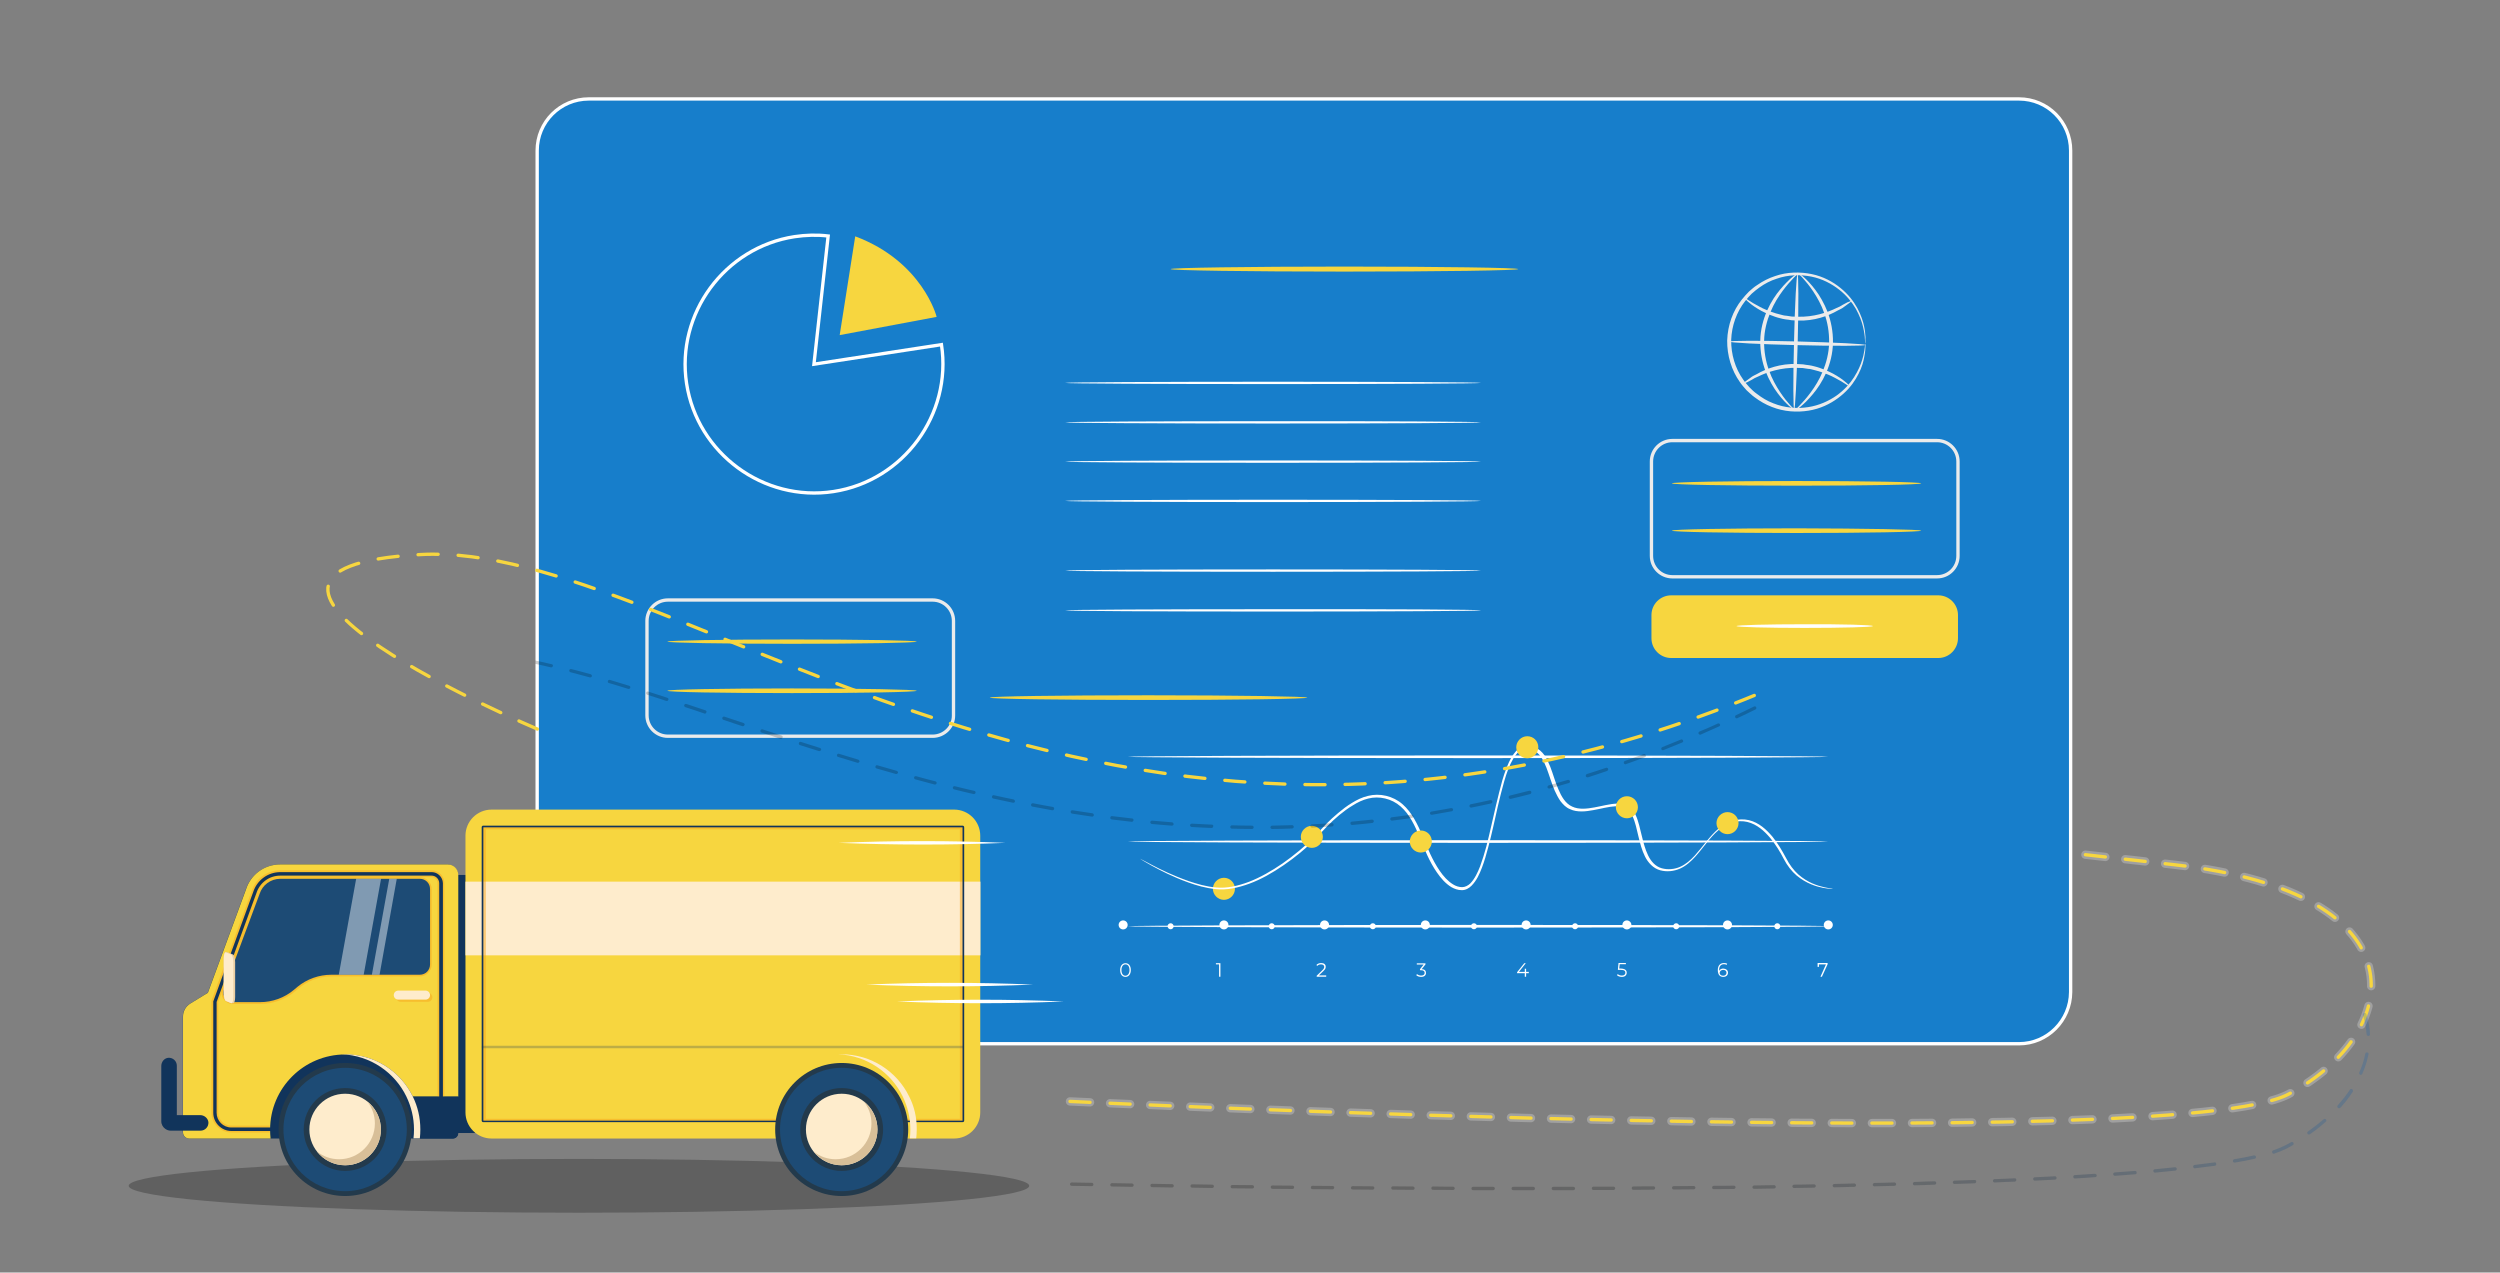 <?xml version="1.0" encoding="utf-8"?>
<!-- Generator: Adobe Illustrator 26.4.1, SVG Export Plug-In . SVG Version: 6.00 Build 0)  -->
<svg version="1.1" xmlns="http://www.w3.org/2000/svg" xmlns:xlink="http://www.w3.org/1999/xlink" x="0px" y="0px"
	 viewBox="0 0 1495.8 761.4" style="enable-background:new 0 0 1495.8 761.4;" xml:space="preserve">
<rect x="0" y="0" width="1495.8" height="761.4" fill="#808080" stroke="none"/>
<style type="text/css">
	.st0{opacity:0.25;fill:none;stroke:#FFFFFF;stroke-width:5;stroke-linecap:round;stroke-miterlimit:10;stroke-dasharray:12;}
	.st1{fill:none;stroke:#F7D63F;stroke-width:2;stroke-linecap:round;stroke-miterlimit:10;stroke-dasharray:12;}
	.st2{fill:none;stroke:#FFFFFF;stroke-width:2;stroke-miterlimit:10;}
	.st3{opacity:0.21;fill:url(#SVGID_1_);}
	.st4{fill:#177ECB;}
	.st5{opacity:0.25;}
	.st6{fill:#F7D63F;}
	.st7{fill:#FFFFFF;}
	.st8{fill:#EBEBEB;}
	.st9{fill:none;stroke:#EBEBEB;stroke-width:2;stroke-miterlimit:10;}
	.st10{fill:#11345B;}
	.st11{opacity:0.5;fill:#F8A71D;}
	.st12{fill:#1D4B75;}
	.st13{fill:#FEECCC;}
	.st14{fill:#EACFA4;}
	.st15{fill:#233A4C;}
	.st16{fill:#D8BF98;}
	.st17{opacity:0.25;fill:#11345B;}
	.st18{opacity:0.44;fill:#FFFFFF;}
	.st19{opacity:0.2;}
	.st20{fill:none;}
</style>
<g id="Layer_2">
</g>
<g id="Layer_1">
	<g>
		<path class="st0" d="M640.2,659c0,0,660.3,31.9,729-4.3c68.7-36.1,82.7-120.3-68.1-137.3c-150.8-17-150.8-17-150.8-17"/>
		<path class="st1" d="M640.2,659c0,0,660.3,31.9,729-4.3c68.7-36.1,82.7-120.3-68.1-137.3c-150.8-17-150.8-17-150.8-17"/>
		<line class="st2" x1="321.5" y1="109.9" x2="1238.8" y2="109.9"/>
		<circle class="st2" cx="362.5" cy="84.3" r="8.4"/>
		<circle class="st2" cx="389.6" cy="84.3" r="8.4"/>
		<circle class="st2" cx="416.7" cy="84.3" r="8.4"/>
		<linearGradient id="SVGID_1_" gradientUnits="userSpaceOnUse" x1="640.199" y1="659.048" x2="1418.101" y2="659.048">
			<stop  offset="0" style="stop-color:#000000"/>
			<stop  offset="0.327" style="stop-color:#000102"/>
			<stop  offset="0.476" style="stop-color:#00050A"/>
			<stop  offset="0.59" style="stop-color:#000B16"/>
			<stop  offset="0.684" style="stop-color:#001428"/>
			<stop  offset="0.768" style="stop-color:#002040"/>
			<stop  offset="0.843" style="stop-color:#002F5D"/>
			<stop  offset="0.913" style="stop-color:#004180"/>
			<stop  offset="0.976" style="stop-color:#0054A7"/>
			<stop  offset="1" style="stop-color:#005DB8"/>
		</linearGradient>
		<path class="st3" d="M917.4,710.1h-3.9l-8.1,0c-0.6,0-1,0.4-1,1c0,0.6,0.4,1,1,1l8.1,0h3.9c0.5,0,1-0.4,1-1
			C918.4,710.5,917.9,710.1,917.4,710.1z M941.4,710.1c-4,0-8,0-12,0c-0.6,0-1,0.4-1,1c0,0.5,0.4,1,1,1c4,0,8,0,12,0
			c0.5,0,1-0.5,1-1C942.4,710.5,941.9,710.1,941.4,710.1z M893.4,710.1l-12,0c-0.6,0-1,0.4-1,1c0,0.6,0.4,1,1,1l12,0c0,0,0,0,0,0
			c0.5,0,1-0.5,1-1C894.4,710.5,893.9,710.1,893.4,710.1z M965.4,710c-4,0-8,0-12,0c-0.6,0-1,0.5-1,1c0,0.6,0.4,1,1,1c0,0,0,0,0,0
			c4,0,8,0,12,0c0.5,0,1-0.5,1-1C966.4,710.4,965.9,710,965.4,710z M869.4,710c-4,0-8,0-12-0.1c-0.6,0-1,0.4-1,1s0.4,1,1,1
			c4,0,8,0,12,0.1h0c0.6,0,1-0.5,1-1C870.4,710.5,869.9,710,869.4,710z M989.3,709.8C989.3,709.8,989.3,709.8,989.3,709.8
			c-4,0-8,0-12,0.1c-0.6,0-1,0.4-1,1c0,0.6,0.4,1,1,1c4,0,8-0.1,12-0.1c0.6,0,1-0.5,1-1C990.3,710.3,989.9,709.8,989.3,709.8z
			 M845.4,709.9l-12-0.1c-0.6,0-1,0.4-1,1c0,0.5,0.4,1,1,1l12,0.1c0.6,0,1-0.4,1-1C846.4,710.4,845.9,709.9,845.4,709.9z
			 M821.3,709.8c-4,0-8.1-0.1-12-0.1c-0.5,0-1,0.4-1,1c0,0.6,0.4,1,1,1c4,0,8,0.1,12,0.1c0.5,0,1-0.4,1-1
			C822.3,710.2,821.9,709.8,821.3,709.8z M1013.4,709.6C1013.4,709.6,1013.4,709.6,1013.4,709.6c-4,0-8,0.1-12,0.1c-0.6,0-1,0.5-1,1
			c0,0.5,0.4,1,1,1c0,0,0,0,0,0c4,0,8-0.1,12-0.1c0.5,0,1-0.4,1-1C1014.4,710.1,1013.9,709.6,1013.4,709.6z M797.3,709.6l-12-0.1
			c0,0,0,0,0,0c-0.5,0-1,0.4-1,1c0,0.6,0.4,1,1,1l12,0.1c0,0,0,0,0,0c0.5,0,1-0.5,1-1C798.3,710,797.9,709.6,797.3,709.6z
			 M1037.4,709.4C1037.4,709.4,1037.4,709.4,1037.4,709.4c-4,0.1-8,0.1-12,0.1c-0.6,0-1,0.5-1,1c0,0.6,0.4,1,1,1c0,0,0,0,0,0
			c4,0,8-0.1,12-0.1c0.5,0,1-0.5,1-1C1038.4,709.8,1038,709.4,1037.4,709.4z M773.3,709.4c-4.1,0-8.1-0.1-12-0.1c-0.6,0-1,0.4-1,1
			c0,0.5,0.4,1,1,1c3.9,0,7.9,0.1,12,0.1h0c0.5,0,1-0.4,1-1C774.3,709.8,773.9,709.4,773.3,709.4z M1061.5,709.1
			C1061.4,709.1,1061.4,709.1,1061.5,709.1c-4,0.1-8,0.1-12,0.2c-0.5,0-1,0.5-1,1c0,0.5,0.5,1,1,1c0,0,0,0,0,0c4-0.1,8-0.1,12-0.2
			c0.5,0,1-0.5,1-1C1062.4,709.5,1062,709.1,1061.5,709.1z M749.3,709.1l-12-0.1h0c-0.5,0-1,0.4-1,1c0,0.6,0.4,1,1,1l12,0.1
			c0,0,0,0,0,0c0.6,0,1-0.4,1-1C750.3,709.6,749.9,709.1,749.3,709.1z M1085.4,708.6c-4,0.1-8,0.2-12,0.2c-0.5,0-1,0.5-1,1
			c0,0.5,0.5,1,1,1c0,0,0,0,0,0c4-0.1,8-0.1,12-0.2c0.6,0,1-0.5,1-1C1086.5,709.1,1086,708.7,1085.4,708.6z M725.3,708.8
			c-4.1-0.1-8.1-0.1-12-0.2c0,0,0,0,0,0c-0.5,0-1,0.4-1,1c0,0.6,0.4,1,1,1c3.9,0.1,7.9,0.1,12,0.2h0c0.5,0,1-0.4,1-1
			C726.3,709.3,725.9,708.8,725.3,708.8z M701.3,708.5l-12-0.2c-0.6,0-1,0.4-1,1c0,0.5,0.4,1,1,1l12,0.2h0c0.5,0,1-0.4,1-1
			C702.3,708.9,701.8,708.5,701.3,708.5z M1109.5,708.1c-4,0.1-8,0.2-12,0.3c-0.5,0-1,0.5-1,1c0,0.5,0.5,1,1,1h0c4-0.1,8-0.2,12-0.3
			c0.6,0,1-0.5,1-1C1110.5,708.6,1110,708.2,1109.5,708.1z M677.3,708.1l-12-0.2c0,0,0,0,0,0c-0.5,0-1,0.4-1,1c0,0.6,0.4,1,1,1
			l12,0.2h0c0.5,0,1-0.4,1-1C678.3,708.6,677.8,708.1,677.3,708.1z M1133.5,707.5L1133.5,707.5c-4,0.1-8,0.2-12,0.3
			c-0.5,0-1,0.5-1,1c0,0.5,0.5,1,1,1h0c4-0.1,8-0.2,12-0.3c0.6,0,1-0.5,1-1C1134.5,708,1134,707.5,1133.5,707.5z M653.2,707.7
			c-7.8-0.1-12-0.2-12-0.2c0,0,0,0,0,0c-0.5,0-1,0.4-1,1c0,0.6,0.4,1,1,1c0,0,4.2,0.1,12,0.2c0,0,0,0,0,0c0.5,0,1-0.4,1-1
			C654.2,708.1,653.8,707.7,653.2,707.7z M1157.5,706.8L1157.5,706.8c-4,0.1-8,0.2-12,0.4c-0.5,0-1,0.5-1,1c0,0.5,0.5,1,1,1h0
			c4-0.1,8-0.2,12-0.4c0.6,0,1-0.5,1-1C1158.5,707.2,1158,706.8,1157.5,706.8z M1181.4,706c-4,0.1-8,0.3-12,0.4c-0.5,0-1,0.5-1,1
			c0,0.5,0.5,1,1,1h0c4-0.1,8-0.3,12-0.4c0.6,0,1-0.5,1-1C1182.5,706.4,1182,705.9,1181.4,706z M1205.4,705c-4,0.2-8,0.4-12,0.5
			c-0.5,0-1,0.5-1,1c0,0.5,0.5,1,1,1h0c4-0.2,8.1-0.4,12-0.5c0.6,0,1-0.5,1-1C1206.5,705.4,1206,704.9,1205.4,705z M1229.4,703.8
			c-3.9,0.2-7.9,0.4-12,0.6c-0.5,0-1,0.5-0.9,1.1c0,0.5,0.5,0.9,1,0.9h0c4.1-0.2,8.1-0.4,12-0.6c0.6,0,1-0.5,1-1.1
			C1230.4,704.2,1230,703.7,1229.4,703.8z M1253.4,702.3c-3.9,0.3-7.9,0.5-12,0.8c-0.6,0-1,0.5-0.9,1.1c0,0.5,0.5,0.9,1,0.9h0.1
			c4.1-0.2,8.1-0.5,12-0.8c0.6,0,1-0.5,0.9-1.1C1254.4,702.7,1253.9,702.3,1253.4,702.3z M1277.3,700.6c-3.9,0.3-7.9,0.6-12,0.9
			c-0.6,0-1,0.5-0.9,1.1c0,0.5,0.5,0.9,1,0.9h0.1c4.1-0.3,8.1-0.6,12-0.9c0.6,0,1-0.5,0.9-1.1
			C1278.4,700.9,1277.9,700.5,1277.3,700.6z M1301.2,698.4c-3.8,0.4-7.8,0.8-11.9,1.2c-0.6,0.1-1,0.5-0.9,1.1c0,0.5,0.5,0.9,1,0.9
			c0,0,0.1,0,0.1,0c4.1-0.4,8.2-0.8,12-1.2c0.5-0.1,1-0.5,0.9-1.1C1302.3,698.7,1301.8,698.3,1301.2,698.4z M1325,695.5
			c-3.7,0.5-7.7,1-11.9,1.5c-0.6,0.1-0.9,0.6-0.9,1.1c0.1,0.5,0.5,0.9,1,0.9h0.1c4.2-0.5,8.2-1,11.9-1.5c0.6-0.1,0.9-0.6,0.8-1.1
			C1326.1,695.8,1325.6,695.4,1325,695.5z M1349.8,692.1c-0.1-0.5-0.7-0.9-1.2-0.8c-3.5,0.8-7.5,1.6-11.8,2.3
			c-0.5,0.1-0.9,0.6-0.8,1.2c0.1,0.5,0.5,0.8,1,0.8c0.1,0,0.1,0,0.2,0c4.3-0.7,8.3-1.5,11.8-2.3
			C1349.6,693.2,1349.9,692.7,1349.8,692.1z M1372.2,683.8c-0.3-0.5-0.9-0.7-1.4-0.4c-1.2,0.7-2.4,1.4-3.7,2c-1.9,1-4.2,1.9-7,2.9
			c-0.5,0.2-0.8,0.7-0.6,1.3c0.1,0.4,0.5,0.7,1,0.7c0.1,0,0.2,0,0.3-0.1c2.9-1,5.4-2,7.3-3c1.3-0.7,2.5-1.3,3.8-2.1
			C1372.3,684.9,1372.5,684.3,1372.2,683.8z M1391.7,669.8c-0.4-0.4-1-0.5-1.4-0.1c-2.9,2.5-6.1,5-9.4,7.3c-0.5,0.3-0.6,1-0.2,1.4
			c0.2,0.3,0.5,0.4,0.8,0.4c0.2,0,0.4-0.1,0.6-0.2c3.4-2.3,6.6-4.9,9.5-7.5C1392,670.9,1392,670.2,1391.7,669.8z M1407.4,651.7
			c-0.5-0.3-1.1-0.2-1.4,0.3c-2.1,3.2-4.6,6.3-7.3,9.4c-0.4,0.4-0.3,1,0.1,1.4c0.2,0.2,0.4,0.3,0.7,0.3c0.3,0,0.5-0.1,0.8-0.3
			c2.8-3.1,5.3-6.3,7.4-9.6C1407.9,652.7,1407.8,652,1407.4,651.7z M1416.4,629.7c-0.5-0.1-1.1,0.2-1.2,0.8
			c-0.7,3.7-1.9,7.5-3.6,11.2c-0.2,0.5,0,1.1,0.5,1.3c0.1,0,0.3,0.1,0.4,0.1c0.4,0,0.8-0.2,0.9-0.6c1.7-3.9,2.9-7.8,3.7-11.6
			C1417.3,630.3,1416.9,629.8,1416.4,629.7z M1415.8,606.7c-0.2-0.5-0.7-0.8-1.3-0.6c-0.1,0-0.1,0-0.2,0.1c-0.4,0.2-0.6,0.7-0.5,1.2
			c0,0,0,0,0,0.1c1.2,3.7,1.9,7.5,2.2,11.4c0,0.5,0.5,0.9,1,0.9h0.1c0.6,0,1-0.5,0.9-1C1417.9,614.6,1417.1,610.6,1415.8,606.7z"/>
		<path class="st4" d="M1208,624.5H352.3c-17.1,0-30.9-13.8-30.9-30.9V90.1c0-17.1,13.8-30.9,30.9-30.9H1208
			c17.1,0,30.9,13.8,30.9,30.9v503.5C1238.8,610.6,1225,624.5,1208,624.5z"/>
		<path class="st2" d="M1208,624.5H352.3c-17.1,0-30.9-13.8-30.9-30.9V90.1c0-17.1,13.8-30.9,30.9-30.9H1208
			c17.1,0,30.9,13.8,30.9,30.9v503.5C1238.8,610.6,1225,624.5,1208,624.5z"/>
		<ellipse class="st5" cx="346.4" cy="709.5" rx="269.4" ry="16.1"/>
		<path class="st6" d="M1159.7,393.7H999.9c-6.5,0-11.8-5.3-11.8-11.8V368c0-6.5,5.3-11.8,11.8-11.8h159.8c6.5,0,11.8,5.3,11.8,11.8
			v13.8C1171.5,388.4,1166.2,393.7,1159.7,393.7z"/>
		<g>
			<g>
				<path class="st6" d="M908.4,161c0,0.8-46.6,1.5-104,1.5c-57.5,0-104-0.7-104-1.5c0-0.8,46.6-1.5,104-1.5
					C861.8,159.5,908.4,160.2,908.4,161z"/>
			</g>
		</g>
		<g>
			<g>
				<path class="st7" d="M886.1,229.1c0,0.4-55.7,0.7-124.4,0.7c-68.7,0-124.4-0.3-124.4-0.7c0-0.4,55.7-0.7,124.4-0.7
					C830.4,228.4,886.1,228.7,886.1,229.1z"/>
			</g>
		</g>
		<g>
			<g>
				<path class="st7" d="M886.1,252.7c0,0.4-55.7,0.7-124.4,0.7c-68.7,0-124.4-0.3-124.4-0.7c0-0.4,55.7-0.7,124.4-0.7
					C830.4,251.9,886.1,252.3,886.1,252.7z"/>
			</g>
		</g>
		<g>
			<g>
				<path class="st7" d="M886.1,276.2c0,0.4-55.7,0.7-124.4,0.7c-68.7,0-124.4-0.3-124.4-0.7s55.7-0.7,124.4-0.7
					C830.4,275.5,886.1,275.8,886.1,276.2z"/>
			</g>
		</g>
		<g>
			<g>
				<path class="st7" d="M886.1,299.7c0,0.4-55.7,0.7-124.4,0.7c-68.7,0-124.4-0.3-124.4-0.7c0-0.4,55.7-0.7,124.4-0.7
					C830.4,299,886.1,299.3,886.1,299.7z"/>
			</g>
		</g>
		<g>
			<g>
				<path class="st7" d="M886.1,365.2c0,0.4-55.7,0.7-124.4,0.7c-68.7,0-124.4-0.3-124.4-0.7s55.7-0.7,124.4-0.7
					C830.4,364.4,886.1,364.7,886.1,365.2z"/>
			</g>
		</g>
		<g>
			<g>
				<path class="st7" d="M886.1,341.4c0,0.4-55.7,0.7-124.4,0.7c-68.7,0-124.4-0.3-124.4-0.7c0-0.4,55.7-0.7,124.4-0.7
					C830.4,340.7,886.1,341,886.1,341.4z"/>
			</g>
		</g>
		<g>
			<g>
				<g>
					<g>
						<g>
							<g>
								<g>
									<g>
										<g>
											<g>
												<path class="st6" d="M541.5,526.6c0,0.4-24.9,0.6-55.6,0.6c-30.7,0-55.6-0.3-55.6-0.6c0-0.4,24.9-0.6,55.6-0.6
													C516.6,525.9,541.5,526.2,541.5,526.6z"/>
											</g>
										</g>
									</g>
								</g>
							</g>
						</g>
						<g>
							<g>
								<g>
									<g>
										<g>
											<g>
												<path class="st6" d="M516.7,536.8c0,0.4-13.8,0.6-30.8,0.6c-17,0-30.9-0.3-30.9-0.6c0-0.4,13.8-0.6,30.9-0.6
													C502.9,536.1,516.7,536.4,516.7,536.8z"/>
											</g>
										</g>
									</g>
								</g>
							</g>
						</g>
					</g>
				</g>
			</g>
		</g>
		<g>
			<g>
				<g>
					<g>
						<g>
							<path class="st8" d="M1116.1,205.5c-0.1,0-0.2-0.9-0.3-2.6c0-0.8-0.1-1.9-0.3-3.1c-0.2-1.2-0.4-2.6-0.8-4.2
								c-0.7-3.1-2.1-6.8-4.3-10.8c-2.3-3.9-5.5-8-10-11.5c-4.5-3.5-10.1-6.5-16.6-7.8c-6.5-1.3-13.9-1.2-20.9,1.3
								c-3.5,1.1-7,2.9-10.2,5.2c-1.6,1.1-3.1,2.4-4.6,3.7c-1.4,1.4-2.8,2.9-4,4.5c-5,6.4-8,14.6-8.3,23.2c-0.1,8.6,2.4,17,7.1,23.6
								c1.1,1.7,2.5,3.2,3.8,4.7c1.4,1.4,2.8,2.8,4.4,3.9c3.1,2.4,6.4,4.4,9.9,5.7c6.9,2.8,14.3,3.3,20.8,2.3c6.6-1,12.4-3.7,17-6.9
								c4.6-3.3,8.1-7.2,10.5-11c2.4-3.8,4-7.4,4.9-10.5c0.5-1.5,0.8-2.9,1-4.1c0.3-1.2,0.4-2.2,0.5-3.1
								C1115.9,206.4,1116,205.5,1116.1,205.5c0.1,0,0.1,0.9,0,2.6c0,0.9-0.1,1.9-0.3,3.2c-0.2,1.2-0.4,2.7-0.8,4.3
								c-0.7,3.2-2.2,7-4.6,11c-2.4,4-5.9,8.1-10.7,11.6c-4.7,3.5-10.7,6.4-17.6,7.5c-6.8,1.1-14.6,0.7-21.9-2.2
								c-3.7-1.4-7.2-3.4-10.5-5.9c-1.7-1.2-3.1-2.7-4.7-4.1c-1.4-1.6-2.8-3.1-4-4.9c-5-7-7.7-15.9-7.6-24.9
								c0.3-9.1,3.4-17.8,8.8-24.5c1.3-1.7,2.8-3.2,4.2-4.7c1.6-1.4,3.1-2.8,4.9-3.9c3.4-2.4,7-4.2,10.7-5.4
								c7.4-2.6,15.2-2.6,22-1.2c6.8,1.4,12.7,4.6,17.2,8.3c4.6,3.7,7.9,8,10.1,12.1c2.2,4.1,3.5,8,4.1,11.2c0.4,1.6,0.5,3,0.6,4.3
								c0.2,1.2,0.2,2.3,0.1,3.2C1116.2,204.6,1116.2,205.5,1116.1,205.5z"/>
						</g>
					</g>
				</g>
			</g>
			<g>
				<g>
					<g>
						<g>
							<path class="st8" d="M1107.9,180c0.1,0.1-0.6,0.8-2.1,1.8c-0.8,0.6-1.6,1.2-2.6,1.9c-0.5,0.4-1.1,0.8-1.7,1.1
								c-0.6,0.3-1.3,0.7-2,1c-5.5,3.2-14.1,6.4-24,6c-1.2-0.1-2.4-0.1-3.6-0.2c-1.2-0.2-2.3-0.4-3.5-0.5c-0.6-0.1-1.1-0.2-1.7-0.3
								c-0.5-0.1-1.1-0.3-1.6-0.4c-1.1-0.3-2.1-0.5-3.1-0.9c-4-1.4-7.5-3-10.2-4.7c-5.5-3.3-8.1-6.3-7.9-6.5
								c0.2-0.3,3.2,2.3,8.7,5.1c2.7,1.5,6.1,2.9,10,4.1c1,0.3,2,0.5,3,0.8c0.5,0.1,1,0.3,1.6,0.4c0.5,0.1,1.1,0.2,1.6,0.2
								c1.1,0.2,2.2,0.3,3.3,0.5c1.1,0,2.3,0.1,3.5,0.1c9.4,0.3,17.7-2.5,23.2-5.2c0.7-0.3,1.4-0.6,2-0.9c0.6-0.3,1.2-0.7,1.7-1
								c1-0.6,2-1.1,2.8-1.5C1107,180.3,1107.9,179.9,1107.9,180z"/>
						</g>
					</g>
				</g>
			</g>
			<g>
				<g>
					<g>
						<g>
							<path class="st8" d="M1042.8,229.6c-0.1-0.1,0.6-0.8,2.1-1.8c0.8-0.6,1.6-1.2,2.6-1.9c0.5-0.4,1.1-0.8,1.7-1.1
								c0.6-0.3,1.3-0.7,2-1c5.5-3.2,14.1-6.4,24-6c1.2,0.1,2.4,0.1,3.6,0.2c1.2,0.2,2.3,0.4,3.5,0.5c0.6,0.1,1.1,0.2,1.7,0.3
								c0.5,0.1,1.1,0.3,1.6,0.4c1.1,0.3,2.1,0.5,3.1,0.9c4,1.4,7.5,3,10.2,4.7c5.5,3.3,8.1,6.3,7.9,6.5c-0.2,0.3-3.2-2.3-8.7-5.1
								c-2.7-1.5-6.1-2.9-10-4.1c-1-0.3-2-0.5-3-0.8c-0.5-0.1-1-0.3-1.6-0.4c-0.5-0.1-1.1-0.2-1.6-0.2c-1.1-0.2-2.2-0.3-3.3-0.5
								c-1.1,0-2.3-0.1-3.5-0.1c-9.4-0.3-17.7,2.5-23.2,5.2c-0.7,0.3-1.4,0.6-2,0.9c-0.6,0.3-1.2,0.7-1.7,1c-1,0.6-2,1.1-2.8,1.5
								C1043.8,229.3,1042.9,229.7,1042.8,229.6z"/>
						</g>
					</g>
				</g>
			</g>
			<g>
				<g>
					<g>
						<g>
							<path class="st8" d="M1116.1,206.4c0,0.6-18.3,0.7-40.8,0.1c-22.5-0.5-40.7-1.5-40.7-2.1c0-0.6,18.3-0.7,40.8-0.1
								C1097.9,204.9,1116.1,205.8,1116.1,206.4z"/>
						</g>
					</g>
				</g>
			</g>
			<g>
				<g>
					<g>
						<g>
							<path class="st8" d="M1073.5,245.2c-0.6,0-0.7-18.3-0.1-40.7c0.5-22.5,1.5-40.7,2.1-40.7c0.6,0,0.7,18.3,0.1,40.8
								C1075,227,1074.1,245.2,1073.5,245.2z"/>
						</g>
					</g>
				</g>
			</g>
			<g>
				<g>
					<g>
						<g>
							<path class="st8" d="M1073.5,245.1c-0.2,0.2-4.6-2.8-9.8-9.7c-2.6-3.4-5.2-7.9-7.3-13.2c-2-5.3-3.3-11.6-3.2-18.3
								c0.1-6.6,1.8-12.9,4.1-18.1c2.3-5.2,5.2-9.5,8-12.8c5.5-6.6,10-9.6,10.2-9.3c0.2,0.3-3.9,3.6-8.9,10.3
								c-2.5,3.4-5.2,7.6-7.3,12.7c-2.1,5.1-3.7,11-3.8,17.3c-0.1,6.3,1,12.3,2.9,17.5c1.8,5.2,4.3,9.5,6.6,13
								C1069.6,241.5,1073.7,244.9,1073.5,245.1z"/>
						</g>
					</g>
				</g>
			</g>
			<g>
				<g>
					<g>
						<g>
							<path class="st8" d="M1076.4,163.8c0.2-0.2,4.6,2.8,9.8,9.7c2.6,3.4,5.2,7.9,7.3,13.2c2,5.3,3.3,11.6,3.2,18.3
								c-0.1,6.6-1.8,12.9-4.1,18.1c-2.3,5.2-5.2,9.5-8,12.8c-5.5,6.6-10,9.6-10.2,9.3c-0.2-0.3,3.9-3.6,8.9-10.3
								c2.5-3.4,5.2-7.6,7.3-12.7c2.1-5.1,3.7-11,3.8-17.3c0.1-6.3-1-12.3-2.9-17.5c-1.8-5.2-4.3-9.5-6.6-13
								C1080.2,167.4,1076.1,164,1076.4,163.8z"/>
						</g>
					</g>
				</g>
			</g>
		</g>
		<g>
			<g>
				<g>
					<g>
						<g>
							<g>
								<g>
									<path class="st7" d="M670.2,580.4c0-2.6,1.4-4.1,3.2-4.1c1.9,0,3.2,1.5,3.2,4.1s-1.4,4.1-3.2,4.1
										C671.5,584.5,670.2,583,670.2,580.4z M675.8,580.4c0-2.2-1-3.4-2.4-3.4c-1.4,0-2.4,1.2-2.4,3.4c0,2.2,1,3.4,2.4,3.4
										C674.8,583.7,675.8,582.5,675.8,580.4z"/>
								</g>
							</g>
						</g>
					</g>
				</g>
				<g>
					<g>
						<g>
							<g>
								<g>
									<path class="st7" d="M730.2,576.3v8.1h-0.8v-7.4h-1.9v-0.7H730.2z"/>
								</g>
							</g>
						</g>
					</g>
				</g>
				<g>
					<g>
						<g>
							<g>
								<g>
									<path class="st7" d="M793.5,583.7v0.7h-5.7v-0.6l3.4-3.3c0.9-0.9,1.1-1.4,1.1-2c0-0.9-0.7-1.5-1.9-1.5
										c-1,0-1.7,0.3-2.2,0.9l-0.6-0.5c0.6-0.7,1.6-1.2,2.9-1.2c1.6,0,2.7,0.8,2.7,2.2c0,0.8-0.2,1.5-1.3,2.5l-2.8,2.7H793.5z"/>
								</g>
							</g>
						</g>
					</g>
				</g>
				<g>
					<g>
						<g>
							<g>
								<g>
									<path class="st7" d="M853.2,582.1c0,1.4-1,2.4-2.9,2.4c-1.2,0-2.3-0.4-2.9-1l0.4-0.7c0.5,0.5,1.5,0.9,2.5,0.9
										c1.3,0,2.1-0.6,2.1-1.6c0-1-0.7-1.6-2.2-1.6h-0.6v-0.6l2.2-2.8h-4.1v-0.7h5.2v0.6l-2.3,2.9
										C852.4,579.9,853.2,580.8,853.2,582.1z"/>
								</g>
							</g>
						</g>
					</g>
				</g>
				<g>
					<g>
						<g>
							<g>
								<g>
									<path class="st7" d="M914.7,582.3h-1.6v2.1h-0.8v-2.1h-4.6v-0.6l4.3-5.4h0.9l-4.1,5.2h3.5v-1.9h0.8v1.9h1.6V582.3z"/>
								</g>
							</g>
						</g>
					</g>
				</g>
				<g>
					<g>
						<g>
							<g>
								<g>
									<path class="st7" d="M973.3,582c0,1.4-1,2.5-2.9,2.5c-1.2,0-2.3-0.4-2.9-1l0.4-0.7c0.5,0.5,1.4,0.9,2.5,0.9
										c1.4,0,2.1-0.7,2.1-1.7c0-1-0.6-1.7-2.7-1.7H968l0.4-4.1h4.4v0.7h-3.7l-0.3,2.6h1C972.4,579.6,973.3,580.6,973.3,582z"/>
								</g>
							</g>
						</g>
					</g>
				</g>
				<g>
					<g>
						<g>
							<g>
								<g>
									<path class="st7" d="M1033.9,582c0,1.5-1.2,2.5-2.8,2.5c-2.2,0-3.3-1.5-3.3-4.1c0-2.8,1.5-4.2,3.7-4.2
										c0.7,0,1.4,0.1,1.9,0.4l-0.3,0.7c-0.4-0.3-1-0.4-1.6-0.4c-1.7,0-2.9,1.1-2.9,3.3c0,0.2,0,0.4,0,0.7
										c0.4-0.9,1.4-1.4,2.5-1.4C1032.7,579.6,1033.9,580.5,1033.9,582z M1033,582c0-1.1-0.8-1.7-2-1.7c-1.2,0-2.1,0.8-2.1,1.8
										c0,0.9,0.7,1.7,2.1,1.7C1032.2,583.8,1033,583.1,1033,582z"/>
								</g>
							</g>
						</g>
					</g>
				</g>
				<g>
					<g>
						<g>
							<g>
								<g>
									<path class="st7" d="M1093.5,576.3v0.6l-3.4,7.5h-0.9l3.3-7.4h-4.2v1.5h-0.8v-2.3H1093.5z"/>
								</g>
							</g>
						</g>
					</g>
				</g>
			</g>
			<g>
				<g>
					<g>
						<g>
							<g>
								<g>
									<path class="st7" d="M1093.9,554.2c0,0.4-93.8,0.8-209.6,0.8c-115.8,0-209.6-0.4-209.6-0.8c0-0.4,93.8-0.8,209.6-0.8
										C1000.1,553.4,1093.9,553.7,1093.9,554.2z"/>
								</g>
							</g>
						</g>
					</g>
				</g>
				<g>
					<g>
						<g>
							<g>
								<g>
									<path class="st7" d="M1093.9,503.5c0,0.4-93.8,0.8-209.6,0.8c-115.8,0-209.6-0.4-209.6-0.8c0-0.4,93.8-0.8,209.6-0.8
										C1000.1,502.7,1093.9,503.1,1093.9,503.5z"/>
								</g>
							</g>
						</g>
					</g>
				</g>
				<g>
					<g>
						<g>
							<g>
								<g>
									<path class="st7" d="M1093.9,452.8c0,0.4-93.8,0.8-209.6,0.8c-115.8,0-209.6-0.4-209.6-0.8c0-0.4,93.8-0.8,209.6-0.8
										C1000.1,452,1093.9,452.4,1093.9,452.8z"/>
								</g>
							</g>
						</g>
					</g>
				</g>
				<g>
					<g>
						<g>
							<g>
								<g>
									<path class="st7" d="M674.7,553.4c0,1.5-1.2,2.7-2.7,2.7c-1.5,0-2.7-1.2-2.7-2.7c0-1.5,1.2-2.7,2.7-2.7
										C673.5,550.7,674.7,551.9,674.7,553.4z"/>
								</g>
							</g>
						</g>
					</g>
					<g>
						<g>
							<g>
								<g>
									<path class="st7" d="M735,553.4c0,1.5-1.2,2.7-2.7,2.7c-1.5,0-2.7-1.2-2.7-2.7c0-1.5,1.2-2.7,2.7-2.7
										C733.8,550.7,735,551.9,735,553.4z"/>
								</g>
							</g>
						</g>
					</g>
					<g>
						<g>
							<g>
								<g>
									<path class="st7" d="M795.2,553.4c0,1.5-1.2,2.7-2.7,2.7c-1.5,0-2.7-1.2-2.7-2.7c0-1.5,1.2-2.7,2.7-2.7
										C794,550.7,795.2,551.9,795.2,553.4z"/>
								</g>
							</g>
						</g>
					</g>
					<g>
						<g>
							<g>
								<g>
									<path class="st7" d="M855.5,553.4c0,1.5-1.2,2.7-2.7,2.7c-1.5,0-2.7-1.2-2.7-2.7c0-1.5,1.2-2.7,2.7-2.7
										C854.3,550.7,855.5,551.9,855.5,553.4z"/>
								</g>
							</g>
						</g>
					</g>
					<g>
						<g>
							<g>
								<g>
									<path class="st7" d="M915.8,553.4c0,1.5-1.2,2.7-2.7,2.7c-1.5,0-2.7-1.2-2.7-2.7c0-1.5,1.2-2.7,2.7-2.7
										C914.6,550.7,915.8,551.9,915.8,553.4z"/>
								</g>
							</g>
						</g>
					</g>
					<g>
						<g>
							<g>
								<g>
									<path class="st7" d="M1036.3,553.4c0,1.5-1.2,2.7-2.7,2.7c-1.5,0-2.7-1.2-2.7-2.7c0-1.5,1.2-2.7,2.7-2.7
										C1035.1,550.7,1036.3,551.9,1036.3,553.4z"/>
								</g>
							</g>
						</g>
					</g>
					<g>
						<g>
							<g>
								<g>
									<path class="st7" d="M976.1,553.4c0,1.5-1.2,2.7-2.7,2.7c-1.5,0-2.7-1.2-2.7-2.7c0-1.5,1.2-2.7,2.7-2.7
										C974.8,550.7,976.1,551.9,976.1,553.4z"/>
								</g>
							</g>
						</g>
					</g>
					<g>
						<g>
							<g>
								<g>
									<path class="st7" d="M1096.6,553.4c0,1.5-1.2,2.7-2.7,2.7c-1.5,0-2.7-1.2-2.7-2.7c0-1.5,1.2-2.7,2.7-2.7
										C1095.4,550.7,1096.6,551.9,1096.6,553.4z"/>
								</g>
							</g>
						</g>
					</g>
				</g>
				<g>
					<g>
						<g>
							<g>
								<g>
									<path class="st7" d="M702.2,554.2c0,1-0.8,1.8-1.8,1.8c-1,0-1.8-0.8-1.8-1.8c0-1,0.8-1.8,1.8-1.8
										C701.4,552.4,702.2,553.2,702.2,554.2z"/>
								</g>
							</g>
						</g>
					</g>
					<g>
						<g>
							<g>
								<g>
									<path class="st7" d="M762.7,554.2c0,1-0.8,1.8-1.8,1.8c-1,0-1.8-0.8-1.8-1.8c0-1,0.8-1.8,1.8-1.8
										C761.9,552.4,762.7,553.2,762.7,554.2z"/>
								</g>
							</g>
						</g>
					</g>
					<g>
						<g>
							<g>
								<g>
									<path class="st7" d="M823.2,554.2c0,1-0.8,1.8-1.8,1.8c-1,0-1.8-0.8-1.8-1.8c0-1,0.8-1.8,1.8-1.8
										C822.4,552.4,823.2,553.2,823.2,554.2z"/>
								</g>
							</g>
						</g>
					</g>
					<g>
						<g>
							<g>
								<g>
									<path class="st7" d="M883.7,554.2c0,1-0.8,1.8-1.8,1.8c-1,0-1.8-0.8-1.8-1.8c0-1,0.8-1.8,1.8-1.8
										C882.9,552.4,883.7,553.2,883.7,554.2z"/>
								</g>
							</g>
						</g>
					</g>
					<g>
						<g>
							<g>
								<g>
									<path class="st7" d="M944.2,554.2c0,1-0.8,1.8-1.8,1.8c-1,0-1.8-0.8-1.8-1.8c0-1,0.8-1.8,1.8-1.8
										C943.4,552.4,944.2,553.2,944.2,554.2z"/>
								</g>
							</g>
						</g>
					</g>
					<g>
						<g>
							<g>
								<g>
									<path class="st7" d="M1004.7,554.2c0,1-0.8,1.8-1.8,1.8c-1,0-1.8-0.8-1.8-1.8c0-1,0.8-1.8,1.8-1.8
										C1003.9,552.4,1004.7,553.2,1004.7,554.2z"/>
								</g>
							</g>
						</g>
					</g>
					<g>
						<g>
							<g>
								<g>
									<path class="st7" d="M1065.2,554.2c0,1-0.8,1.8-1.8,1.8c-1,0-1.8-0.8-1.8-1.8c0-1,0.8-1.8,1.8-1.8
										C1064.4,552.4,1065.2,553.2,1065.2,554.2z"/>
								</g>
							</g>
						</g>
					</g>
				</g>
			</g>
			<g>
				<g>
					<g>
						<g>
							<g>
								<path class="st6" d="M738.9,531.8c0,3.6-3,6.6-6.6,6.6c-3.6,0-6.6-3-6.6-6.6s3-6.6,6.6-6.6
									C735.9,525.2,738.9,528.1,738.9,531.8z"/>
							</g>
						</g>
					</g>
				</g>
				<g>
					<g>
						<g>
							<g>
								<g>
									<path class="st7" d="M1096.6,531.8c0,0-0.5,0.1-1.5,0c-1-0.1-2.5-0.2-4.5-0.6c-3.9-0.8-9.8-2.5-15.7-7.4
										c-2.9-2.5-5.6-5.9-7.7-10c-2.1-4.1-4.7-8.4-8.1-12.5c-3.4-4-7.8-8.1-13.6-9.5c-2.9-0.7-6-0.6-9,0.3c-3,0.9-5.8,2.6-8.4,4.7
										c-5.1,4.3-8.9,10.4-13.9,15.9c-2.5,2.7-5.4,5.4-9,7c-3.6,1.6-7.9,2.1-11.9,1c-4.1-1.1-7.3-4.6-9.1-8.3
										c-1.9-3.8-2.9-7.9-3.9-12c-1-4.1-1.8-8.4-3.6-12.2c-0.9-1.9-2.1-3.7-3.9-4.6c-1.8-1-3.9-1.2-6.1-1.2
										c-4.3,0.2-8.7,1.5-13.3,2.3c-2.3,0.4-4.6,0.8-7,0.8c-2.4,0-4.9-0.3-7.1-1.4c-2.3-0.9-4.1-2.8-5.6-4.7
										c-1.4-2-2.5-4.2-3.5-6.4c-1.9-4.5-3.2-9.1-4.9-13.6c-0.9-2.2-1.8-4.4-3.2-6.4c-1.3-1.9-3.1-3.5-5.2-4.4
										c-0.6-0.2-1.1-0.4-1.6-0.5l-1.7-0.2c-1.1-0.1-2.2,0.2-3.2,0.7c-2,1-3.5,3-4.8,5c-2.5,4.2-4.2,9-5.6,13.9
										c-1.4,4.9-2.6,9.8-3.8,14.9c-1.9,8.3-3.6,16.6-5.8,24.7c-1.1,4.1-2.2,8.1-3.7,12c-1.5,3.9-3.2,7.8-6.3,10.9
										c-1.5,1.5-3.6,2.7-5.9,2.6c-2.2,0-4.3-0.8-6.1-1.8c-3.6-2.2-6.3-5.4-8.6-8.7c-4.6-6.6-7.5-14-10.3-21
										c-2.9-7-6.1-13.9-11.5-18.6c-5.3-4.7-12.9-6.4-19.4-4.7c-3.3,0.8-6.4,2.3-9.2,4.1c-2.9,1.7-5.5,3.7-8.1,5.8
										c-5,4.2-9.5,8.8-13.4,13.5l0,0l0,0c-6.4,6.4-13.2,11.9-19.9,16.5c-6.7,4.6-13.6,8.5-20.4,11c-6.8,2.5-13.7,4-20,3.3
										c-6.3-0.6-11.8-2.3-16.6-4c-9.7-3.5-16.8-7.3-21.6-9.9c-2.4-1.3-4.2-2.4-5.4-3.1c-1.2-0.7-1.8-1.2-1.8-1.2s0.6,0.3,1.9,1
										c1.3,0.7,3.1,1.7,5.5,2.9c4.8,2.5,12,6.1,21.7,9.5c4.8,1.6,10.3,3.3,16.5,3.8c6.1,0.6,12.8-0.9,19.5-3.4
										c6.7-2.6,13.4-6.4,20.1-11c6.7-4.7,13.3-10.1,19.7-16.5l0,0c4-4.8,8.5-9.5,13.6-13.7c2.5-2.1,5.2-4.2,8.2-6
										c2.9-1.8,6.1-3.4,9.6-4.2c7-1.8,15,0,20.7,5c5.7,5,9,12.1,12,19.1c2.9,7.1,5.8,14.3,10.2,20.7c2.2,3.2,4.8,6.2,8.1,8.2
										c1.6,1,3.5,1.6,5.3,1.6c1.8,0,3.5-0.9,4.9-2.2c2.7-2.8,4.4-6.5,5.9-10.3c1.4-3.8,2.6-7.8,3.7-11.8
										c2.1-8.1,3.8-16.3,5.8-24.7c1.2-5,2.4-10,3.8-15c1.5-4.9,3.1-9.8,5.8-14.2c1.4-2.2,3-4.3,5.5-5.6c1.2-0.6,2.7-0.9,4-0.8
										l2,0.2c0.6,0.2,1.3,0.4,1.9,0.6c2.5,1,4.5,2.8,6,4.9c1.5,2.1,2.4,4.4,3.4,6.7c1.8,4.6,3,9.3,4.9,13.6
										c1.8,4.3,4.2,8.6,8.3,10.4c4,1.9,8.8,1.3,13.2,0.5c4.5-0.8,8.9-2.1,13.5-2.3c2.3,0,4.7,0.2,6.8,1.4
										c2.2,1.2,3.5,3.3,4.4,5.3c1.9,4.1,2.6,8.4,3.7,12.5c1,4.1,2,8.1,3.8,11.8c1.7,3.6,4.5,6.7,8.2,7.7c3.7,1,7.7,0.6,11-0.9
										c3.4-1.5,6.2-4,8.7-6.7c4.9-5.4,8.8-11.5,14.1-16c2.6-2.2,5.6-3.9,8.8-4.9c3.2-0.9,6.5-1,9.5-0.3
										c6.2,1.5,10.6,5.8,14.1,9.9c3.4,4.2,5.9,8.6,8.1,12.7c2.1,4.1,4.6,7.4,7.4,9.9c5.7,5,11.5,6.7,15.3,7.6
										c1.9,0.5,3.4,0.6,4.5,0.8C1096.1,531.7,1096.6,531.7,1096.6,531.8z"/>
								</g>
							</g>
						</g>
					</g>
				</g>
				<g>
					<g>
						<g>
							<g>
								<path class="st6" d="M791.5,500.7c0,3.6-3,6.6-6.6,6.6c-3.6,0-6.6-3-6.6-6.6c0-3.6,3-6.6,6.6-6.6
									C788.5,494.1,791.5,497.1,791.5,500.7z"/>
							</g>
						</g>
					</g>
				</g>
				<g>
					<g>
						<g>
							<g>
								<path class="st6" d="M856.7,503.5c0,3.6-3,6.6-6.6,6.6c-3.6,0-6.6-3-6.6-6.6c0-3.6,3-6.6,6.6-6.6
									C853.8,496.9,856.7,499.8,856.7,503.5z"/>
							</g>
						</g>
					</g>
				</g>
				<g>
					<g>
						<g>
							<g>
								<path class="st6" d="M920.4,447.1c0,3.6-3,6.6-6.6,6.6c-3.6,0-6.6-3-6.6-6.6c0-3.6,3-6.6,6.6-6.6
									C917.5,440.5,920.4,443.4,920.4,447.1z"/>
							</g>
						</g>
					</g>
				</g>
				<g>
					<g>
						<g>
							<g>
								<path class="st6" d="M980,483c0,3.6-3,6.6-6.6,6.6c-3.6,0-6.6-3-6.6-6.6c0-3.6,3-6.6,6.6-6.6C977,476.4,980,479.3,980,483z"
									/>
							</g>
						</g>
					</g>
				</g>
				<g>
					<g>
						<g>
							<g>
								<path class="st6" d="M1040.2,492.5c0,3.6-3,6.6-6.6,6.6c-3.6,0-6.6-3-6.6-6.6c0-3.6,3-6.6,6.6-6.6
									C1037.3,485.9,1040.2,488.9,1040.2,492.5z"/>
							</g>
						</g>
					</g>
				</g>
			</g>
		</g>
		<g>
			<g>
				<g>
					<g>
						<g>
							<path class="st6" d="M782.2,417.4c0,0.8-42.5,1.4-95,1.4c-52.5,0-95-0.6-95-1.4c0-0.8,42.5-1.4,95-1.4
								C739.7,416,782.2,416.7,782.2,417.4z"/>
						</g>
					</g>
				</g>
			</g>
		</g>
		<g>
			<g>
				<g>
					<path class="st2" d="M487,217.9l76.3-11.7c6.4,41.8-22.8,81.5-64.6,87.9c-41.8,6.4-81.5-22.8-87.9-64.6
						c-6.4-41.8,22.8-81.5,64.6-87.9c6.7-1,13.4-1.2,20.1-0.4L487,217.9z"/>
				</g>
			</g>
			<g>
				<g>
					<path class="st6" d="M511.7,141.4l-9.3,59.1l58-10.9C560.5,189.6,552,156.5,511.7,141.4z"/>
				</g>
			</g>
		</g>
		<g>
			<g>
				<path class="st6" d="M1149.5,289.2c0,0.8-33.4,1.4-74.6,1.4c-41.2,0-74.6-0.6-74.6-1.4c0-0.8,33.4-1.4,74.6-1.4
					C1116.1,287.8,1149.5,288.4,1149.5,289.2z"/>
			</g>
		</g>
		<g>
			<g>
				<path class="st6" d="M1149.5,317.5c0,0.8-33.4,1.4-74.6,1.4c-41.2,0-74.6-0.6-74.6-1.4c0-0.8,33.4-1.4,74.6-1.4
					C1116.1,316.2,1149.5,316.8,1149.5,317.5z"/>
			</g>
		</g>
		<g>
			<g>
				<path class="st7" d="M1120.6,374.6c0,0.6-18.2,1.1-40.8,1.1c-22.5,0-40.8-0.5-40.8-1.1c0-0.6,18.2-1.1,40.8-1.1
					C1102.3,373.4,1120.6,373.9,1120.6,374.6z"/>
			</g>
		</g>
		<path class="st9" d="M1159,345.1h-158.4c-6.9,0-12.5-5.6-12.5-12.5v-56.5c0-6.9,5.6-12.5,12.5-12.5H1159c6.9,0,12.5,5.6,12.5,12.5
			v56.5C1171.5,339.5,1165.9,345.1,1159,345.1z"/>
		<g>
			<g>
				<path class="st6" d="M548.5,383.9c0,0.7-33.4,1.3-74.6,1.3c-41.2,0-74.6-0.6-74.6-1.3c0-0.7,33.4-1.3,74.6-1.3
					C515.1,382.6,548.5,383.2,548.5,383.9z"/>
			</g>
		</g>
		<g>
			<g>
				<path class="st6" d="M548.5,413.3c0,0.8-33.4,1.4-74.6,1.4c-41.2,0-74.6-0.6-74.6-1.4c0-0.8,33.4-1.4,74.6-1.4
					C515.1,411.9,548.5,412.6,548.5,413.3z"/>
			</g>
		</g>
		<path class="st9" d="M558,440.5H399.6c-6.9,0-12.5-5.6-12.5-12.5v-56.5c0-6.9,5.6-12.5,12.5-12.5H558c6.9,0,12.5,5.6,12.5,12.5
			V428C570.6,434.9,564.9,440.5,558,440.5z"/>
		<g>
			<g>
				<polygon class="st10" points="270.9,523.5 270.9,677.9 284.3,677.9 284.3,523.5 				"/>
				<path class="st10" d="M270.9,681.2H113.1c-2,0-3.7-1.6-3.7-3.7v-69.2c0-3.2,1.6-6.1,4.3-7.8l10.6-6.5l22.7-61.6
					c2.8-9,11.2-15.2,20.6-15.2h100.1c3.5,0,6.3,2.8,6.3,6.3v154.5C274.1,679.7,272.7,681.2,270.9,681.2z"/>
				<path class="st6" d="M247,656.1h27.2V523.5c0-3.5-2.8-6.3-6.3-6.3H167.7c-9.5,0-17.8,6.1-20.6,15.2L124.4,594l-10.6,6.5
					c-2.7,1.7-4.3,4.6-4.3,7.8v69.2c0,2,1.6,3.7,3.7,3.7h48.7c-0.2-1.8-0.3-3.5-0.3-5.3c0-24.9,20.2-45,45-45
					C224.3,630.8,239.6,641.1,247,656.1z"/>
				<path class="st11" d="M265.9,656.1V528.4c0-4.2-3.4-7.7-7.7-7.7h-90.5c-7.9,0-14.9,5.1-17.2,12.6l-24,65.5v66.9
					c0,6.5,5.3,11.9,11.9,11.9h23.1c0-0.6-0.1-1.2-0.1-1.8c0-0.8,0-1.5,0.1-2.3h-23.1c-4.3,0-7.8-3.5-7.8-7.8v-66.2l23.7-64.9
					c1.8-5.9,7.2-9.8,13.4-9.8h90.5c2,0,3.6,1.6,3.6,3.6v127.6H265.9z"/>
				<path class="st11" d="M251.2,524.8h-83.5c-6.2,0-11.5,3.9-13.3,9.8l-21.5,57.6c-0.6,2-0.3,4.1,1,5.8c1.3,1.7,3.2,2.7,5.3,2.7
					h16.4c7.7,0,15.1-2.7,21-7.6l2-1.7c5.5-4.6,12.5-7.2,19.7-7.2h52.9c3.9,0,7.1-3.2,7.1-7.1v-45.2
					C258.3,528,255.1,524.8,251.2,524.8z"/>
				<path class="st10" d="M258.3,521.8h-90.5c-7.5,0-14,4.8-16.3,11.9l-23.8,65.2l-0.1,0.2v66.7c0,6,4.9,10.9,10.9,10.9h126.5V528.4
					C264.9,524.8,261.9,521.8,258.3,521.8z M262.9,674.6H138.4c-4.9,0-8.8-4-8.8-8.8v-66.3l23.8-65.1c2-6.3,7.7-10.5,14.3-10.5h90.5
					c2.6,0,4.6,2.1,4.6,4.6V674.6z"/>
				<path class="st12" d="M198.3,583.2h52.9c3.4,0,6.1-2.7,6.1-6.1v-45.2c0-3.4-2.7-6.1-6.1-6.1h-83.5c-5.7,0-10.7,3.7-12.4,9.1
					l-21.4,57.5c-1.1,3.6,1.6,7.2,5.3,7.2h16.4c7.4,0,14.6-2.6,20.3-7.4l2-1.7C183.6,585.8,190.8,583.2,198.3,583.2z"/>
				<path class="st11" d="M256,594h-16.3c-1.5,0-2.7,1.2-2.7,2.7c0,1.5,1.2,2.7,2.7,2.7H256c1.5,0,2.7-1.2,2.7-2.7
					C258.7,595.3,257.5,594,256,594z"/>
				<path class="st13" d="M254.6,592.7h-16.3c-1.5,0-2.7,1.2-2.7,2.7c0,1.5,1.2,2.7,2.7,2.7h16.3c1.5,0,2.7-1.2,2.7-2.7
					C257.3,593.9,256.1,592.7,254.6,592.7z"/>
				<path class="st10" d="M119.8,667.2h-14v-29.6c0-2.7-2.3-4.9-5.1-4.7c-2.4,0.2-4.2,2.4-4.2,4.9v29.4v3.7c0,1.9,1,3.6,2.5,4.6
					c0.9,0.6,2,1,3.1,1h0h3.7H120c2.7,0,4.9-2.3,4.7-5.1C124.4,669,122.2,667.2,119.8,667.2z"/>
				<path class="st10" d="M247,656.1c2.9,6,4.6,12.7,4.6,19.8c0,1.8-0.1,3.6-0.3,5.3h19.7c1.8,0,3.2-1.5,3.2-3.2v-21.9H247z"/>
				<g>
					<path class="st14" d="M139.4,571.1l-3.1-1.3c-0.2-0.1-1.2,0-1.2,0c-0.7-0.3-1.3,1.3-1.3,3.6v20.8c0,2.3,0.6,4.4,1.3,4.7
						l3.1,1.3c0.2,0.1,1.2,0,1.2,0c0.7,0.3,1.3-1.3,1.3-3.6v-20.8C140.7,573.5,140.2,571.4,139.4,571.1z"/>
					<path class="st13" d="M138.3,571.1l-3.1-1.3c-0.7-0.3-1.3,1.3-1.3,3.6v20.8c0,2.3,0.6,4.4,1.3,4.7l3.1,1.3
						c0.7,0.3,1.3-1.3,1.3-3.6v-20.8C139.6,573.5,139,571.4,138.3,571.1z"/>
				</g>
				<path class="st13" d="M247,656.1c-7.3-15-22.7-25.3-40.5-25.3c-0.6,0-1.2,0-1.9,0c16.9,0.7,31.5,10.8,38.5,25.2
					c2.9,6,4.6,12.7,4.6,19.8c0,1.8-0.1,3.6-0.3,5.3h3.8c0.2-1.8,0.3-3.5,0.3-5.3C251.5,668.7,249.9,662,247,656.1z"/>
				<circle class="st15" cx="206.5" cy="675.8" r="39.8"/>
				<circle class="st12" cx="206.5" cy="675.8" r="36.9"/>
				<circle class="st15" cx="206.5" cy="675.8" r="24.8"/>
				<circle class="st13" cx="206.5" cy="675.8" r="21.4"/>
				<path class="st16" d="M219.7,659c2.9,3.6,4.6,8.2,4.6,13.2c0,11.8-9.6,21.4-21.4,21.4c-5,0-9.6-1.7-13.2-4.6
					c3.9,5,10,8.2,16.8,8.2c11.8,0,21.4-9.6,21.4-21.4C227.9,669,224.7,663,219.7,659z"/>
				<g>
					<path class="st6" d="M294.1,681.2h276.8c8.6,0,15.6-7,15.6-15.6V500c0-8.6-7-15.6-15.6-15.6H294.1c-8.6,0-15.6,7-15.6,15.6
						v165.6C278.5,674.2,285.5,681.2,294.1,681.2z"/>
				</g>
				<rect x="278.5" y="527.5" class="st13" width="308.1" height="44.1"/>
				<path class="st11" d="M574.9,494.2H290.1c-0.8,0-1.4,0.6-1.4,1.4v174.4c0,0.8,0.6,1.4,1.4,1.4h284.8c0.8,0,1.4-0.6,1.4-1.4
					V495.6C576.3,494.8,575.7,494.2,574.9,494.2z M574.3,496.2v173.2H290.7V496.2H574.3z"/>
				<path class="st10" d="M575.9,494H289.1c-0.5,0-0.9,0.4-0.9,0.9v175.6c0,0.5,0.4,0.9,0.9,0.9h286.9c0.5,0,0.9-0.4,0.9-0.9V495
					C576.9,494.4,576.5,494,575.9,494z M575.9,670.5H289.2V495h286.7V670.5z"/>
				<g>
					<g>
						<circle class="st15" cx="503.6" cy="675.8" r="39.8"/>
						<circle class="st12" cx="503.6" cy="675.8" r="36.9"/>
						<circle class="st15" cx="503.6" cy="675.8" r="24.8"/>
						<circle class="st13" cx="503.6" cy="675.8" r="21.4"/>
						<path class="st16" d="M516.8,659c2.9,3.6,4.6,8.2,4.6,13.2c0,11.8-9.6,21.4-21.4,21.4c-5,0-9.6-1.7-13.2-4.6
							c3.9,5,10,8.2,16.8,8.2c11.8,0,21.4-9.6,21.4-21.4C525,669,521.8,663,516.8,659z"/>
					</g>
					<path class="st13" d="M544,656.1c-7.3-15-22.7-25.3-40.5-25.3c-0.6,0-1.2,0-1.9,0c16.9,0.7,31.5,10.8,38.5,25.2
						c2.9,6,4.6,12.7,4.6,19.8c0,1.8-0.1,3.6-0.3,5.3h3.8c0.2-1.8,0.3-3.5,0.3-5.3C548.6,668.7,547,662,544,656.1z"/>
				</g>
				<rect x="288.3" y="625.7" class="st17" width="287.9" height="1.5"/>
			</g>
		</g>
		<polygon class="st18" points="217.6,583.2 202.7,583.2 213.1,525.8 228,525.8 		"/>
		<polygon class="st18" points="227.1,583.2 222.5,583.2 232.9,525.8 237.4,525.8 		"/>
		<g>
			<path class="st7" d="M518.3,589.1c33.3-1.4,66.6-1.4,99.9,0C584.9,590.5,551.6,590.5,518.3,589.1L518.3,589.1z"/>
		</g>
		<g>
			<path class="st7" d="M501.7,504.3c33.3-1.4,66.6-1.4,99.9,0C568.3,505.7,535,505.6,501.7,504.3L501.7,504.3z"/>
		</g>
		<g>
			<path class="st7" d="M536.6,599.2c33.3-1.4,66.6-1.4,99.9,0C603.2,600.6,569.9,600.6,536.6,599.2L536.6,599.2z"/>
		</g>
		<path class="st19" d="M330.1,397.4c-3.3-0.8-6.6-1.5-9.8-2.2v2c3,0.6,6.2,1.4,9.3,2.1c0.1,0,0.2,0,0.2,0c0.4,0,0.9-0.3,1-0.8
			C331,398.1,330.7,397.5,330.1,397.4z M353.4,403.4c-4-1.1-7.9-2.2-11.6-3.1c-0.5-0.1-1.1,0.2-1.2,0.7c-0.1,0.5,0.2,1.1,0.7,1.2
			c3.7,1,7.6,2,11.6,3.1c0.1,0,0.2,0,0.3,0c0.4,0,0.8-0.3,1-0.7C354.2,404.1,353.9,403.6,353.4,403.4z M376.4,410.3
			c-4-1.2-7.8-2.4-11.5-3.5c-0.5-0.2-1.1,0.2-1.2,0.7c-0.2,0.5,0.1,1.1,0.7,1.2c3.7,1.1,7.5,2.2,11.5,3.5c0.1,0,0.2,0,0.3,0
			c0.4,0,0.8-0.3,0.9-0.7C377.3,411,377,410.4,376.4,410.3z M399.3,417.5c-3.8-1.2-7.7-2.5-11.4-3.7c-0.5-0.2-1.1,0.1-1.2,0.6
			c-0.2,0.5,0.1,1.1,0.6,1.3c3.8,1.2,7.6,2.4,11.4,3.7c0.1,0,0.2,0,0.3,0c0.4,0,0.8-0.3,0.9-0.7
			C400.1,418.3,399.9,417.7,399.3,417.5z M422.1,425c-3.8-1.3-7.6-2.5-11.4-3.8c-0.5-0.2-1.1,0.1-1.3,0.6c-0.2,0.5,0.1,1.1,0.6,1.3
			c3.8,1.2,7.6,2.5,11.4,3.8c0.1,0,0.2,0.1,0.3,0.1c0.4,0,0.8-0.3,0.9-0.7C422.9,425.8,422.7,425.2,422.1,425z M1050.8,423.2
			c-0.2-0.5-0.8-0.7-1.3-0.5c-3.6,1.8-7.2,3.5-10.8,5.2c-0.5,0.2-0.7,0.8-0.5,1.3c0.2,0.4,0.5,0.6,0.9,0.6c0.1,0,0.3,0,0.4-0.1
			c3.6-1.7,7.2-3.4,10.8-5.2C1050.8,424.3,1051,423.7,1050.8,423.2z M444.9,432.6c-3.8-1.3-7.6-2.5-11.4-3.8
			c-0.5-0.2-1.1,0.1-1.3,0.6c-0.2,0.5,0.1,1.1,0.6,1.3c3.8,1.3,7.6,2.5,11.4,3.8c0.1,0,0.2,0,0.3,0c0.4,0,0.8-0.3,1-0.7
			C445.7,433.4,445.4,432.8,444.9,432.6z M1029.1,433.4c-0.2-0.5-0.8-0.7-1.3-0.5c-3.6,1.7-7.3,3.3-11,4.8c-0.5,0.2-0.7,0.8-0.5,1.3
			c0.2,0.4,0.5,0.6,0.9,0.6c0.1,0,0.3,0,0.4-0.1c3.6-1.6,7.3-3.2,11-4.9C1029.1,434.5,1029.3,433.9,1029.1,433.4z M467.7,440.1
			c-3.8-1.2-7.6-2.5-11.4-3.7c-0.5-0.2-1.1,0.1-1.3,0.6c-0.2,0.5,0.1,1.1,0.6,1.3c3.8,1.2,7.6,2.5,11.4,3.8c0.1,0,0.2,0,0.3,0
			c0.4,0,0.8-0.3,0.9-0.7C468.5,440.9,468.2,440.3,467.7,440.1z M1007,443c-0.2-0.5-0.8-0.8-1.3-0.5c-3.7,1.5-7.4,3-11.1,4.5
			c-0.5,0.2-0.8,0.8-0.6,1.3c0.2,0.4,0.5,0.6,0.9,0.6c0.1,0,0.2,0,0.4-0.1c3.7-1.5,7.5-3,11.1-4.5C1007,444.1,1007.3,443.5,1007,443
			z M490.6,447.5c-3.8-1.2-7.7-2.4-11.4-3.6c-0.5-0.2-1.1,0.1-1.2,0.7c-0.2,0.5,0.1,1.1,0.6,1.2c3.8,1.2,7.6,2.4,11.4,3.6
			c0.1,0,0.2,0,0.3,0c0.4,0,0.8-0.3,1-0.7C491.4,448.2,491.1,447.6,490.6,447.5z M513.5,454.5c-3.8-1.2-7.7-2.3-11.5-3.5
			c-0.5-0.2-1.1,0.1-1.2,0.7c-0.2,0.5,0.1,1.1,0.7,1.2c3.8,1.2,7.6,2.3,11.5,3.5c0.1,0,0.2,0,0.3,0c0.4,0,0.8-0.3,1-0.7
			C514.3,455.2,514,454.7,513.5,454.5z M984.7,451.8c-0.2-0.5-0.8-0.8-1.3-0.6c-3.7,1.4-7.5,2.8-11.2,4.1c-0.5,0.2-0.8,0.8-0.6,1.3
			c0.1,0.4,0.5,0.7,0.9,0.7c0.1,0,0.2,0,0.3-0.1c3.8-1.3,7.6-2.7,11.3-4.1C984.7,452.9,984.9,452.4,984.7,451.8z M536.5,461.2
			c-3.9-1.1-7.7-2.2-11.5-3.3c-0.5-0.2-1.1,0.1-1.2,0.7c-0.2,0.5,0.2,1.1,0.7,1.2c3.8,1.1,7.7,2.2,11.5,3.3c0.1,0,0.2,0,0.3,0
			c0.4,0,0.8-0.3,1-0.7C537.4,461.9,537,461.4,536.5,461.2z M962.2,460c-0.2-0.5-0.7-0.8-1.3-0.6c-3.8,1.3-7.6,2.5-11.4,3.7
			c-0.5,0.2-0.8,0.7-0.7,1.3c0.1,0.4,0.5,0.7,1,0.7c0.1,0,0.2,0,0.3,0c3.8-1.2,7.6-2.5,11.4-3.8C962.1,461,962.3,460.5,962.2,460z
			 M559.7,467.5c-3.9-1-7.8-2-11.6-3.1c-0.5-0.1-1.1,0.2-1.2,0.7c-0.1,0.5,0.2,1.1,0.7,1.2c3.8,1,7.7,2.1,11.6,3.1
			c0.1,0,0.2,0,0.2,0c0.5,0,0.9-0.3,1-0.8C560.5,468.1,560.2,467.6,559.7,467.5z M939.3,467.3c-0.2-0.5-0.7-0.8-1.2-0.7
			c-3.8,1.1-7.7,2.3-11.5,3.3c-0.5,0.2-0.8,0.7-0.7,1.2c0.1,0.4,0.5,0.7,1,0.7c0.1,0,0.2,0,0.3,0c3.8-1.1,7.7-2.2,11.5-3.3
			C939.2,468.4,939.5,467.8,939.3,467.3z M583,473.2c-3.9-0.9-7.8-1.8-11.7-2.8c-0.5-0.1-1.1,0.2-1.2,0.7c-0.1,0.5,0.2,1.1,0.7,1.2
			c3.9,1,7.8,1.9,11.7,2.8c0.1,0,0.2,0,0.2,0c0.5,0,0.9-0.3,1-0.8C583.8,473.8,583.5,473.3,583,473.2z M916.2,473.8
			c-0.1-0.5-0.7-0.8-1.2-0.7c-3.9,1-7.8,2-11.6,2.9c-0.5,0.1-0.9,0.7-0.7,1.2c0.1,0.5,0.5,0.8,1,0.8c0.1,0,0.2,0,0.2,0
			c3.9-0.9,7.8-1.9,11.7-2.9C916,474.9,916.4,474.3,916.2,473.8z M606.4,478.3c-3.9-0.8-7.8-1.6-11.7-2.5c-0.5-0.1-1.1,0.2-1.2,0.8
			c-0.1,0.5,0.2,1.1,0.8,1.2c3.9,0.8,7.8,1.7,11.8,2.5c0.1,0,0.1,0,0.2,0c0.5,0,0.9-0.3,1-0.8C607.3,479,606.9,478.4,606.4,478.3z
			 M892.9,479.5c-0.1-0.5-0.6-0.9-1.2-0.8c-3.9,0.9-7.8,1.7-11.7,2.5c-0.5,0.1-0.9,0.6-0.8,1.2c0.1,0.5,0.5,0.8,1,0.8
			c0.1,0,0.1,0,0.2,0c3.9-0.8,7.9-1.6,11.8-2.5C892.7,480.6,893,480,892.9,479.5z M629.9,482.8c-3.9-0.7-7.9-1.4-11.8-2.2
			c-0.5-0.1-1.1,0.2-1.2,0.8c-0.1,0.5,0.2,1.1,0.8,1.2c4,0.8,7.9,1.5,11.8,2.2c0.1,0,0.1,0,0.2,0c0.5,0,0.9-0.3,1-0.8
			C630.8,483.4,630.5,482.9,629.9,482.8z M868.2,483.5c-3.9,0.7-7.9,1.4-11.8,2.1c-0.5,0.1-0.9,0.6-0.8,1.1c0.1,0.5,0.5,0.8,1,0.8
			c0.1,0,0.1,0,0.2,0c3.9-0.7,7.9-1.4,11.8-2.1c0.5-0.1,0.9-0.6,0.8-1.2C869.3,483.8,868.8,483.4,868.2,483.5z M653.6,486.6
			c-3.9-0.6-7.9-1.2-11.9-1.8c-0.5-0.1-1.1,0.3-1.1,0.8c-0.1,0.5,0.3,1.1,0.8,1.2c4,0.6,8,1.2,11.9,1.8c0.1,0,0.1,0,0.2,0
			c0.5,0,0.9-0.4,1-0.9C654.5,487.2,654.1,486.7,653.6,486.6z M844.6,487.4c-4,0.6-8,1.1-11.9,1.6c-0.6,0.1-0.9,0.6-0.9,1.1
			c0.1,0.5,0.5,0.9,1,0.9h0.1c3.9-0.5,7.9-1,11.9-1.6c0.6-0.1,0.9-0.6,0.9-1.1C845.6,487.7,845.1,487.3,844.6,487.4z M677.3,489.7
			c-3.9-0.4-7.9-0.9-11.9-1.4c-0.6-0.1-1,0.3-1.1,0.9c-0.1,0.5,0.3,1,0.9,1.1c4,0.5,8,1,11.9,1.4h0.1c0.5,0,0.9-0.4,1-0.9
			C678.3,490.2,677.9,489.7,677.3,489.7z M820.8,490.4c-3.9,0.4-8,0.8-11.9,1.2c-0.6,0-1,0.5-0.9,1.1c0,0.5,0.5,0.9,1,0.9h0.1
			c4-0.4,8-0.7,12-1.2c0.5-0.1,0.9-0.6,0.9-1.1C821.9,490.7,821.4,490.3,820.8,490.4z M701.2,492c-4-0.3-8-0.7-11.9-1
			c-0.5,0-1,0.4-1.1,0.9c0,0.5,0.4,1,0.9,1.1c4,0.4,8,0.7,12,1h0.1c0.5,0,1-0.4,1-0.9C702.2,492.5,701.7,492,701.2,492z M797,492.5
			c-4,0.3-8,0.5-12,0.7c-0.6,0-1,0.5-1,1c0,0.5,0.5,1,1,1h0c4-0.2,8-0.4,12-0.7c0.5,0,1-0.5,0.9-1.1
			C798,492.9,797.5,492.5,797,492.5z M725.1,493.4c-3.9-0.2-8-0.4-12-0.6c-0.5,0-1,0.4-1.1,0.9c0,0.5,0.4,1,0.9,1.1
			c4,0.2,8,0.5,12,0.6h0c0.5,0,1-0.4,1-1C726.1,493.9,725.7,493.4,725.1,493.4z M773.1,493.7L773.1,493.7c-4,0.1-8,0.2-12,0.3
			c-0.5,0-1,0.5-1,1c0,0.5,0.5,1,1,1c0,0,0,0,0,0c4,0,8-0.1,12-0.3c0.5,0,1-0.5,1-1C774,494.1,773.6,493.7,773.1,493.7z M749.1,494
			c-4,0-8-0.1-12-0.2h0c-0.5,0-1,0.4-1,1c0,0.6,0.4,1,1,1c4,0.1,8,0.2,12,0.2c0.5,0,1-0.4,1-1C750.1,494.4,749.6,494,749.1,494z"/>
		<polyline class="st20" points="320.3,402.5 320.3,397.2 320.3,395.2 320.3,388.4 		"/>
		<path class="st1" d="M321.5,436.2c0,0-227.1-95.8-69.9-104.4s408.4,246.4,801.7,82.8"/>
	</g>
</g>
</svg>
